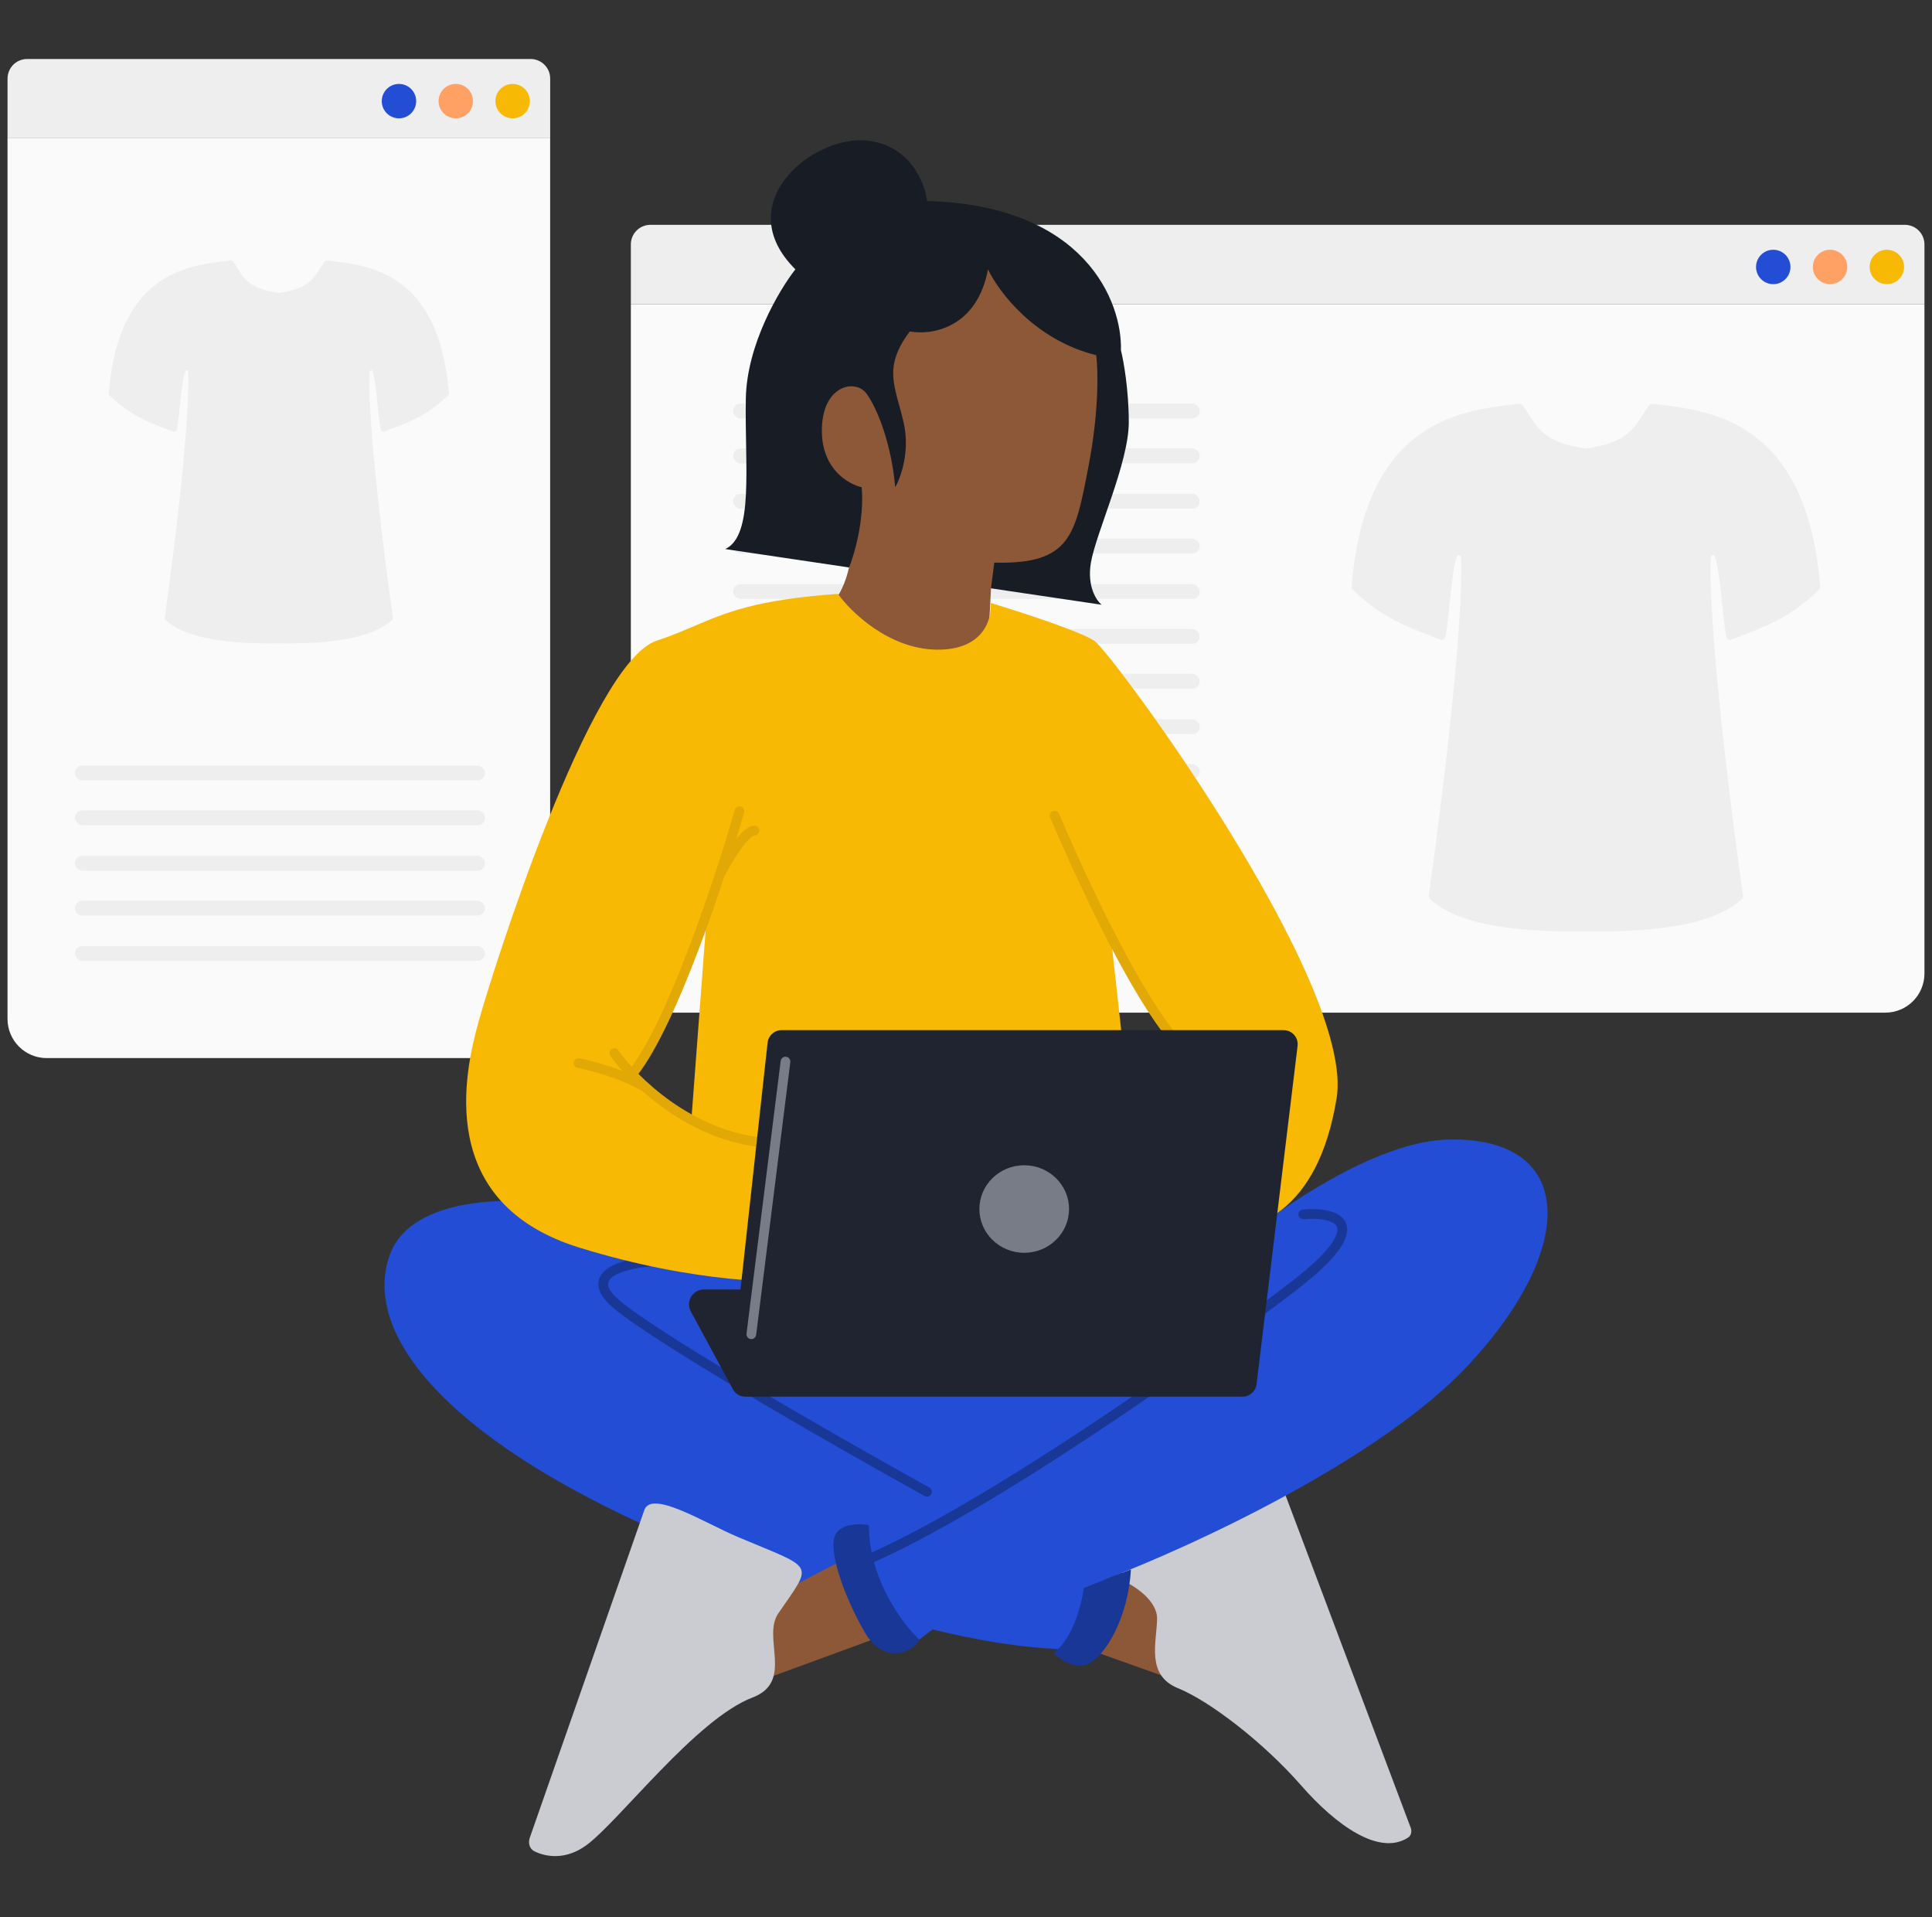 <svg xmlns="http://www.w3.org/2000/svg" width="128" height="127" viewBox="0 0 128 127" fill="none">
  <rect x="0" y="0" width="128" height="127" fill="#333333" stroke="none"/>
  <path d="M0.5 5.205C0.5 4.489 1.081 3.908 1.797 3.908H35.153C35.87 3.908 36.451 4.489 36.451 5.205V9.157H0.5V5.205Z" fill="#EEEEEE"/>
  <path d="M0.498 9.157H36.449V67.489C36.449 68.922 35.288 70.084 33.854 70.084H3.093C1.66 70.084 0.498 68.922 0.498 67.489V9.157Z" fill="#FAFAFA"/>
  <circle cx="26.433" cy="6.699" r="1.14" fill="#234DD4"/>
  <circle cx="30.197" cy="6.699" r="1.14" fill="#FFA064"/>
  <circle cx="33.962" cy="6.699" r="1.14" fill="#F8B905"/>
  <rect x="4.962" y="50.707" width="27.168" height="0.985" rx="0.492" fill="#EEEEEE"/>
  <rect x="4.962" y="53.678" width="27.168" height="0.985" rx="0.492" fill="#EEEEEE"/>
  <rect x="4.962" y="56.688" width="27.168" height="0.985" rx="0.492" fill="#EEEEEE"/>
  <rect x="4.962" y="59.657" width="27.168" height="0.985" rx="0.492" fill="#EEEEEE"/>
  <rect x="4.962" y="62.667" width="27.168" height="0.985" rx="0.492" fill="#EEEEEE"/>
  <path d="M18.475 19.4C16.257 19.105 16.101 18.25 15.441 17.333C15.4 17.276 15.332 17.247 15.262 17.255C12.613 17.564 7.859 17.935 7.207 26.036C7.203 26.093 7.224 26.153 7.265 26.193C8.864 27.761 10.37 28.121 11.455 28.584C11.572 28.634 11.708 28.566 11.729 28.44C11.915 27.341 11.994 25.465 12.258 24.627C12.307 24.468 12.462 24.504 12.468 24.671C12.593 28.034 11.51 36.721 10.916 40.896C10.908 40.958 10.928 41.017 10.974 41.06C12.428 42.419 15.618 42.66 18.475 42.608V19.4Z" fill="#EEEEEE"/>
  <path d="M18.472 19.4C20.689 19.105 20.845 18.25 21.506 17.333C21.547 17.276 21.614 17.247 21.684 17.255C24.334 17.564 29.087 17.935 29.739 26.036C29.744 26.093 29.722 26.153 29.681 26.193C28.083 27.761 26.576 28.121 25.492 28.584C25.374 28.634 25.238 28.566 25.217 28.44C25.031 27.341 24.952 25.465 24.689 24.627C24.639 24.468 24.484 24.504 24.478 24.671C24.354 28.034 25.436 36.721 26.03 40.896C26.039 40.958 26.018 41.017 25.973 41.06C24.518 42.419 21.328 42.66 18.472 42.608V19.4Z" fill="#EEEEEE"/>
  <path d="M41.795 16.189C41.795 15.473 42.376 14.892 43.093 14.892H126.202C126.919 14.892 127.5 15.473 127.5 16.189V20.141H41.795V16.189Z" fill="#EEEEEE"/>
  <path d="M41.795 20.141H127.5V64.48C127.5 65.914 126.338 67.075 124.905 67.075H44.391C42.957 67.075 41.795 65.914 41.795 64.48V20.141Z" fill="#FAFAFA"/>
  <circle cx="117.482" cy="17.683" r="1.14" fill="#234DD4"/>
  <circle cx="121.246" cy="17.683" r="1.14" fill="#FFA064"/>
  <circle cx="125.009" cy="17.683" r="1.14" fill="#F8B905"/>
  <rect x="48.569" y="26.732" width="14.549" height="0.985" rx="0.492" fill="#EEEEEE"/>
  <rect x="48.569" y="41.662" width="14.549" height="0.985" rx="0.492" fill="#EEEEEE"/>
  <rect x="64.935" y="26.732" width="14.549" height="0.985" rx="0.492" fill="#EEEEEE"/>
  <rect x="64.935" y="41.662" width="14.549" height="0.985" rx="0.492" fill="#EEEEEE"/>
  <rect x="48.569" y="29.703" width="14.549" height="0.985" rx="0.492" fill="#EEEEEE"/>
  <rect x="48.569" y="44.632" width="14.549" height="0.985" rx="0.492" fill="#EEEEEE"/>
  <rect x="48.569" y="32.712" width="14.549" height="0.985" rx="0.492" fill="#EEEEEE"/>
  <rect x="48.569" y="47.642" width="14.549" height="0.985" rx="0.492" fill="#EEEEEE"/>
  <rect x="64.935" y="29.703" width="14.549" height="0.985" rx="0.492" fill="#EEEEEE"/>
  <rect x="64.935" y="44.632" width="14.549" height="0.985" rx="0.492" fill="#EEEEEE"/>
  <rect x="48.569" y="35.682" width="14.549" height="0.985" rx="0.492" fill="#EEEEEE"/>
  <rect x="48.569" y="50.612" width="14.549" height="0.985" rx="0.492" fill="#EEEEEE"/>
  <rect x="48.569" y="38.692" width="14.549" height="0.985" rx="0.492" fill="#EEEEEE"/>
  <rect x="48.569" y="53.622" width="14.549" height="0.985" rx="0.492" fill="#EEEEEE"/>
  <rect x="64.935" y="32.712" width="14.549" height="0.985" rx="0.492" fill="#EEEEEE"/>
  <rect x="64.935" y="47.642" width="14.549" height="0.985" rx="0.492" fill="#EEEEEE"/>
  <rect x="64.935" y="35.682" width="14.549" height="0.985" rx="0.492" fill="#EEEEEE"/>
  <rect x="64.935" y="50.612" width="14.549" height="0.985" rx="0.492" fill="#EEEEEE"/>
  <rect x="64.935" y="38.692" width="14.549" height="0.985" rx="0.492" fill="#EEEEEE"/>
  <rect x="64.935" y="53.622" width="14.549" height="0.985" rx="0.492" fill="#EEEEEE"/>
  <path d="M105.071 29.706C102.016 29.299 101.801 28.121 100.891 26.858C100.835 26.779 100.741 26.739 100.645 26.75C96.994 27.176 90.445 27.687 89.547 38.848C89.541 38.928 89.57 39.009 89.627 39.065C91.829 41.225 93.905 41.721 95.399 42.359C95.561 42.428 95.748 42.334 95.777 42.161C96.034 40.646 96.142 38.062 96.505 36.907C96.574 36.687 96.787 36.738 96.795 36.967C96.967 41.6 95.476 53.569 94.657 59.323C94.645 59.407 94.674 59.489 94.736 59.548C96.74 61.421 101.135 61.753 105.071 61.682V29.706Z" fill="#EEEEEE"/>
  <path d="M105.067 29.706C108.123 29.299 108.338 28.121 109.247 26.858C109.304 26.779 109.397 26.739 109.493 26.75C113.144 27.176 119.693 27.687 120.591 38.848C120.598 38.928 120.568 39.009 120.512 39.065C118.309 41.225 116.233 41.721 114.739 42.359C114.578 42.428 114.391 42.334 114.361 42.161C114.105 40.646 113.996 38.062 113.633 36.907C113.564 36.687 113.351 36.738 113.343 36.967C113.171 41.6 114.663 53.569 115.481 59.323C115.493 59.407 115.465 59.489 115.402 59.548C113.398 61.421 109.003 61.753 105.067 61.682V29.706Z" fill="#EEEEEE"/>
  <path d="M77.736 111.252L72.463 109.378L74.484 102.675L77.736 106.67V111.252Z" fill="#8C5837"/>
  <path d="M76.661 107.248C76.69 106.002 75.113 105.003 74.321 104.659L74.444 102.482L85.089 98.829L93.465 121.069C93.555 121.308 93.494 121.585 93.279 121.723C91.373 122.941 88.524 120.914 86.199 118.256C83.733 115.437 80.162 112.679 78.042 111.82C75.923 110.961 76.625 108.805 76.661 107.248Z" fill="#CBCCD1"/>
  <path d="M25.823 83.124C27.252 79.16 34.071 79.267 37.302 79.816L52.796 83.124L76.096 87.52C80.008 83.546 89.481 75.575 96.069 75.476C104.304 75.353 104.61 82.54 97.296 90.406C91.445 96.699 78.808 102.5 73.221 104.614C73.846 106.193 74.237 109.331 70.803 109.251C68.749 109.204 65.858 108.923 61.782 107.928L60.9 108.608C60.749 108.563 57.992 106.89 57.839 106.843C54.024 105.685 49.399 103.988 43.79 101.513C29.015 94.993 24.036 88.079 25.823 83.124Z" fill="#234DD4"/>
  <path d="M52.084 105.288L55.662 103.425L58.18 108.464L51.207 111.021L49.857 108.464L52.084 105.288Z" fill="#8C5837"/>
  <path fill-rule="evenodd" clip-rule="evenodd" d="M87.831 80.817C87.406 80.722 86.876 80.711 86.373 80.755C86.196 80.771 86.04 80.64 86.024 80.463C86.008 80.286 86.139 80.13 86.316 80.115C86.857 80.067 87.459 80.074 87.972 80.19C88.468 80.301 88.981 80.538 89.176 81.035C89.374 81.537 89.183 82.141 88.683 82.823C88.172 83.519 87.282 84.381 85.889 85.451C78.972 90.764 65.567 100.109 57.757 103.534C57.594 103.605 57.405 103.531 57.333 103.368C57.262 103.205 57.336 103.016 57.499 102.944C65.23 99.555 78.58 90.254 85.497 84.941C86.871 83.885 87.707 83.067 88.164 82.443C88.631 81.806 88.648 81.45 88.578 81.27C88.505 81.085 88.274 80.917 87.831 80.817ZM44.127 83.508C44.132 83.685 43.992 83.833 43.814 83.838C42.922 83.861 41.72 84.012 40.954 84.361C40.565 84.539 40.365 84.733 40.306 84.915C40.255 85.072 40.277 85.337 40.649 85.763C40.827 85.965 41.183 86.267 41.707 86.655C42.224 87.039 42.886 87.493 43.659 87.999C45.205 89.012 47.183 90.227 49.311 91.496C53.566 94.033 58.41 96.778 61.572 98.53C61.727 98.616 61.783 98.812 61.697 98.968C61.611 99.123 61.416 99.179 61.26 99.093C58.094 97.338 53.244 94.59 48.981 92.048C46.85 90.778 44.864 89.557 43.307 88.537C42.529 88.027 41.855 87.566 41.324 87.172C40.799 86.783 40.392 86.446 40.165 86.186C39.727 85.686 39.542 85.187 39.694 84.717C39.839 84.271 40.251 83.975 40.687 83.776C41.574 83.371 42.882 83.219 43.797 83.195C43.975 83.19 44.123 83.33 44.127 83.508Z" fill="#193797"/>
  <path d="M56.35 36.495C56.378 37.781 55.824 38.979 55.544 39.417L57.72 43.714L63.005 44.587L65.495 42.098L65.657 38.969L69.604 37.638L72.523 34.148L73.396 23.074L67.488 17.372L62.993 16.899L56.35 23.479L53.328 28.811C54.324 30.837 56.321 35.208 56.35 36.495Z" fill="#8C5837"/>
  <path d="M57.088 32.27C57.275 34.417 56.61 36.709 56.254 37.587L48.05 36.368C49.968 35.471 49.333 30.88 49.413 26.401C49.476 22.818 51.628 19.201 52.696 17.84C48.305 13.481 53.816 8.954 57.41 9.311C60.284 9.597 61.281 12.099 61.42 13.314C71.922 13.603 74.359 20.026 74.265 23.201C74.439 23.895 74.785 25.819 74.785 27.97C74.785 30.658 72.609 35.304 72.276 37.265C72.009 38.835 72.639 39.78 72.987 40.057L65.657 38.969L65.875 37.265C70.962 37.404 71.24 35.415 72.117 30.88C72.819 27.253 72.751 24.466 72.629 23.527C68.56 22.526 66.153 19.319 65.458 17.84C64.718 21.764 61.695 22.218 60.276 21.954C58.47 24.357 59.308 25.564 59.864 27.97C60.308 29.895 59.678 31.639 59.308 32.27C59.077 29.495 58.152 27.088 57.41 26.072C56.667 25.055 54.404 25.516 54.451 28.617C54.489 31.098 56.225 32.086 57.088 32.27Z" fill="#181C25"/>
  <path fill-rule="evenodd" clip-rule="evenodd" d="M55.512 39.334C56.377 40.544 58.89 42.977 62.028 43.031C65.167 43.085 65.734 40.989 65.626 39.934C67.521 40.507 71.548 41.81 72.495 42.439C73.678 43.225 89.811 65.14 88.553 72.756C87.294 80.371 83.2 81.634 79.801 81.884C77.082 82.085 61.549 83.898 54.123 84.779C52.067 85.052 46.042 85.005 38.386 82.639C28.817 79.681 30.767 71.056 31.712 67.657C32.657 64.258 39.085 43.904 43.505 42.439C44.478 42.117 45.26 41.783 46.024 41.458C48.127 40.561 50.092 39.724 55.512 39.334ZM42.072 71.006C42.592 70.52 44.836 65.189 46.132 62.111C46.429 61.406 46.676 60.819 46.841 60.436L45.801 74.222C45.193 73.895 43.568 72.884 43.005 72.36C42.443 71.836 42.149 71.239 42.072 71.006ZM77.94 69.342L73.628 62.326L74.855 73.408H76.785L77.94 69.342Z" fill="#F8B905"/>
  <path fill-rule="evenodd" clip-rule="evenodd" d="M69.743 53.734C69.906 53.664 70.096 53.74 70.165 53.904C70.903 55.637 72.4 59.025 74.095 62.272C74.942 63.896 75.836 65.48 76.707 66.802C77.584 68.132 78.419 69.169 79.142 69.725C79.283 69.833 79.31 70.035 79.201 70.176C79.093 70.317 78.891 70.343 78.75 70.235C77.936 69.61 77.053 68.496 76.17 67.156C75.282 65.809 74.377 64.204 73.524 62.57C71.819 59.301 70.315 55.896 69.573 54.156C69.504 53.992 69.58 53.803 69.743 53.734Z" fill="#E2A805"/>
  <path fill-rule="evenodd" clip-rule="evenodd" d="M50.305 54.977C50.321 55.154 50.192 55.311 50.015 55.327C49.962 55.332 49.838 55.388 49.644 55.572C49.462 55.744 49.265 55.984 49.066 56.261C48.67 56.812 48.297 57.469 48.075 57.905C47.995 58.063 47.801 58.126 47.643 58.046C47.485 57.965 47.421 57.772 47.502 57.613C47.733 57.158 48.123 56.471 48.544 55.885C48.754 55.593 48.978 55.316 49.201 55.105C49.41 54.907 49.671 54.714 49.954 54.687C50.131 54.67 50.288 54.8 50.305 54.977Z" fill="#E2A805"/>
  <path fill-rule="evenodd" clip-rule="evenodd" d="M40.517 69.491C40.663 69.389 40.864 69.424 40.965 69.57C41.574 70.441 42.802 71.792 44.488 72.976C46.173 74.159 48.298 75.162 50.703 75.366C50.88 75.381 51.012 75.537 50.997 75.714C50.982 75.891 50.826 76.022 50.649 76.007C48.099 75.791 45.867 74.73 44.118 73.502C42.371 72.276 41.09 70.871 40.438 69.939C40.336 69.793 40.372 69.592 40.517 69.491Z" fill="#E2A805"/>
  <path fill-rule="evenodd" clip-rule="evenodd" d="M49.077 53.418C49.247 53.467 49.346 53.645 49.297 53.816C48.67 56.01 47.566 59.508 46.29 62.879C45.02 66.236 43.563 69.515 42.221 71.234C42.194 71.269 42.162 71.296 42.125 71.317C42.408 71.451 42.681 71.596 42.934 71.75C43.085 71.843 43.133 72.041 43.041 72.192C42.948 72.344 42.75 72.392 42.598 72.299C41.211 71.452 39.137 70.9 38.27 70.732C38.095 70.698 37.981 70.53 38.015 70.355C38.049 70.181 38.218 70.067 38.392 70.101C39.05 70.228 40.397 70.571 41.654 71.105C41.634 71.014 41.653 70.917 41.714 70.838C42.987 69.206 44.415 66.017 45.689 62.651C46.957 59.299 48.056 55.819 48.679 53.639C48.728 53.468 48.906 53.37 49.077 53.418Z" fill="#E2A805"/>
  <path d="M50.855 69.066L49.06 85.411H46.636C45.889 85.411 45.414 86.209 45.769 86.866L48.557 92.021C48.72 92.322 49.035 92.51 49.379 92.51H82.321C82.793 92.51 83.192 92.158 83.249 91.689L85.968 69.28C86.036 68.724 85.601 68.233 85.041 68.233H51.783C51.307 68.233 50.907 68.592 50.855 69.066Z" fill="#1F2430"/>
  <path fill-rule="evenodd" clip-rule="evenodd" d="M49.738 88.694C49.562 88.672 49.437 88.511 49.459 88.335L51.722 70.275C51.744 70.099 51.905 69.974 52.081 69.996C52.257 70.018 52.382 70.179 52.36 70.355L50.097 88.415C50.075 88.591 49.914 88.716 49.738 88.694Z" fill="#787C87"/>
  <ellipse cx="67.857" cy="80.082" rx="2.97" ry="2.899" fill="#787C87"/>
  <path d="M71.808 105.18L74.925 103.953C74.754 107.158 73.237 109.651 72.129 110.195C71.243 110.631 70.206 109.903 69.799 109.485C71.076 108.57 71.67 106.234 71.808 105.18Z" fill="#193797"/>
  <path d="M55.38 101.591C55.838 100.879 57.027 100.916 57.564 101.023C57.564 104.574 59.782 107.551 60.892 108.595C60.86 109.099 58.739 110.624 57.278 108.091C55.817 105.557 54.808 102.48 55.38 101.591Z" fill="#193797"/>
  <path d="M35.099 121.728L42.689 100.021C43.165 98.66 46.668 100.865 48.853 101.791C54.037 103.988 53.913 103.438 51.566 106.862C50.469 108.463 52.62 111.387 49.859 112.437C46.118 113.859 41.02 120.627 38.855 122.216C37.493 123.216 36.195 123.007 35.412 122.628C35.081 122.469 34.977 122.074 35.099 121.728Z" fill="#CBCCD1"/>
</svg>